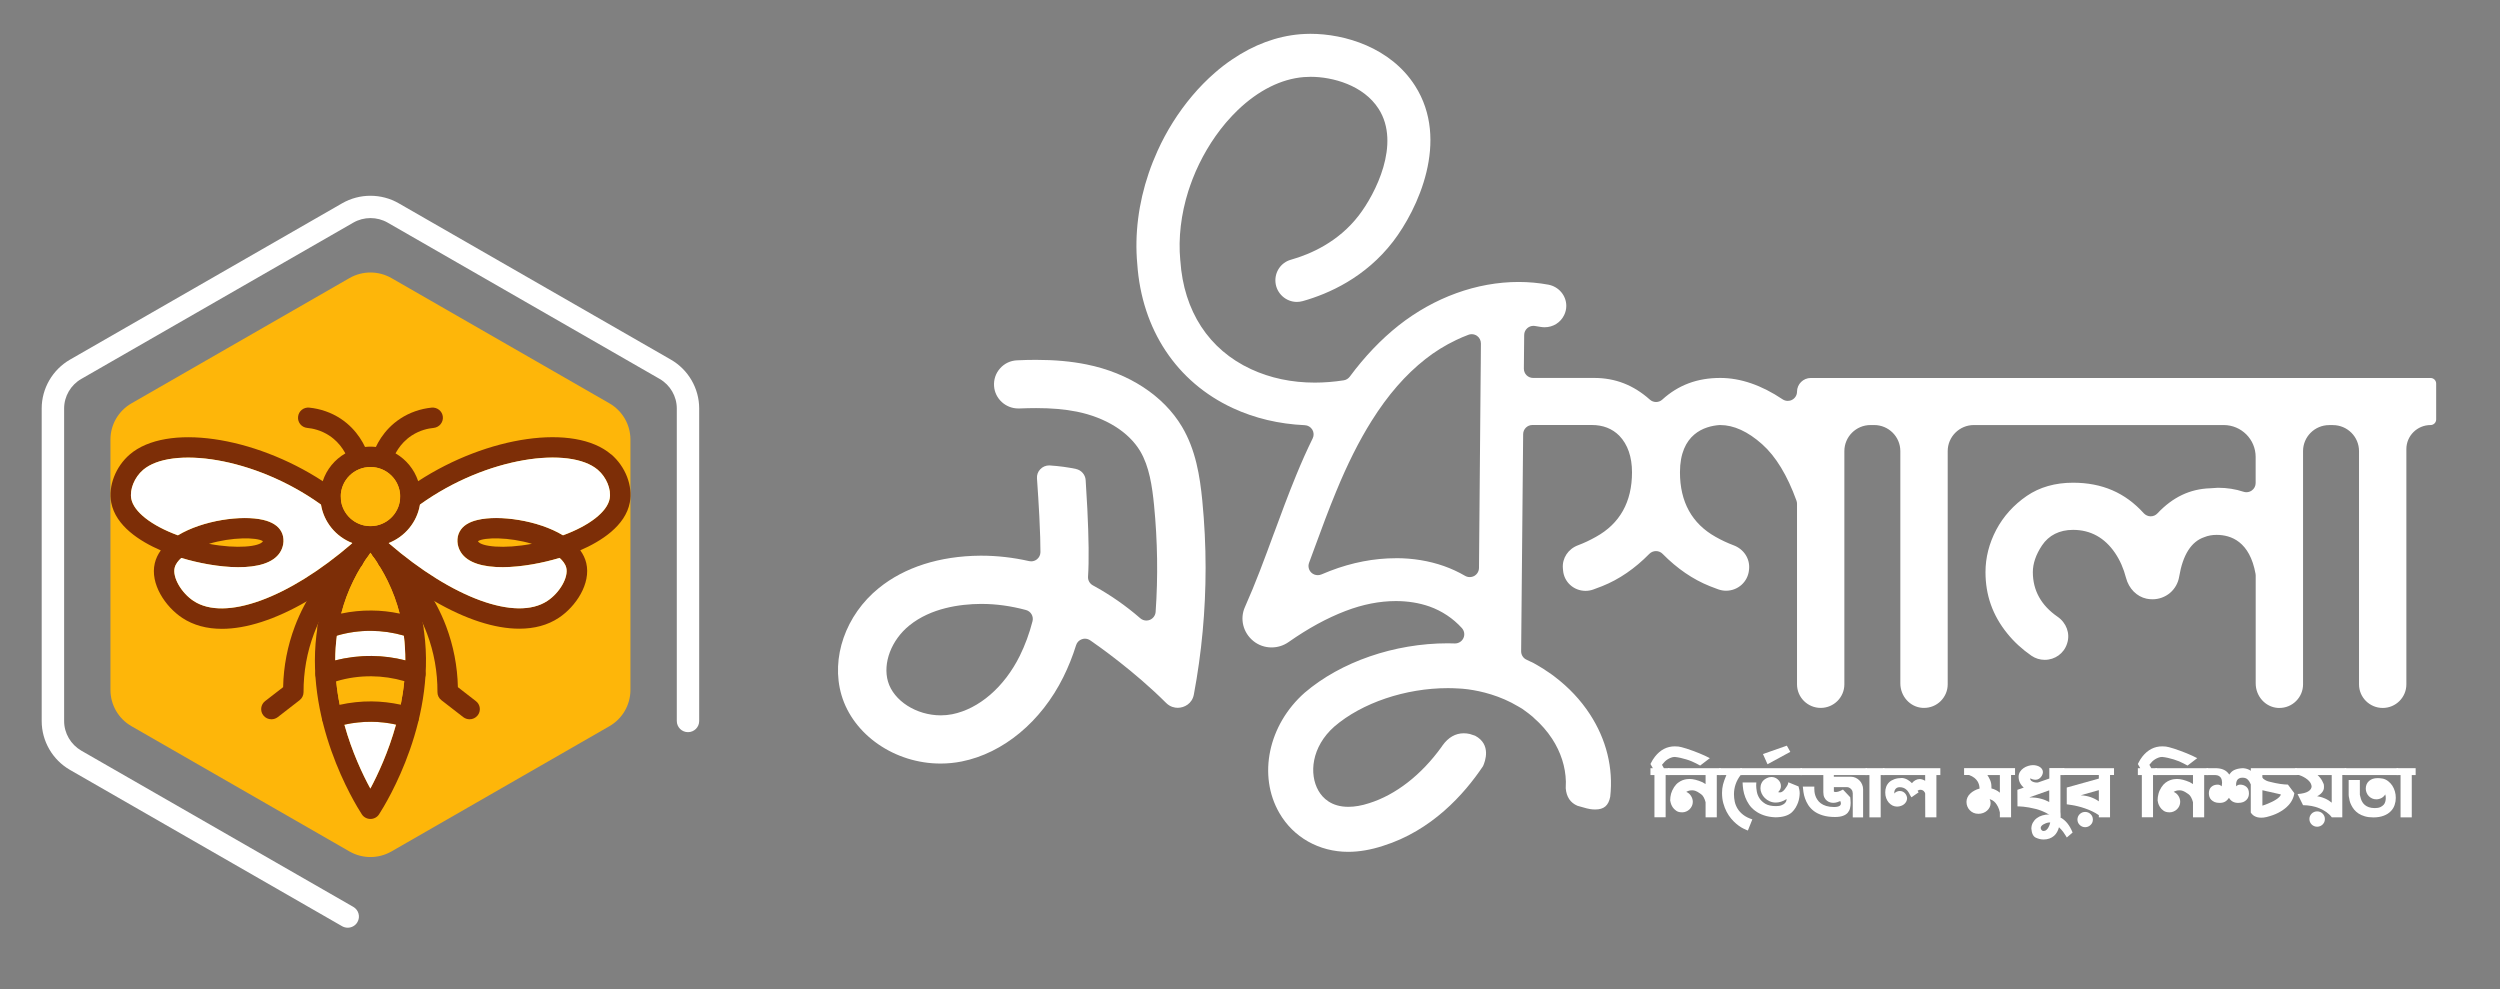 <svg xmlns="http://www.w3.org/2000/svg" xmlns:xlink="http://www.w3.org/1999/xlink" width="278" zoomAndPan="magnify" viewBox="0 0 208.5 82.5" height="110" preserveAspectRatio="xMidYMid meet" version="1.0"><rect x="0" y="0" width="208.5" height="82.5" fill="#808080" stroke="none"/><defs><clipPath id="6311e6485f"><path d="M 3.434 16 L 59 16 L 59 77.371 L 3.434 77.371 Z M 3.434 16 " clip-rule="nonzero"/></clipPath><clipPath id="0eec31232c"><path d="M 94 2.82 L 203.223 2.82 L 203.223 72 L 94 72 Z M 94 2.82 " clip-rule="nonzero"/></clipPath></defs><path fill="#feb609" d="M 52.578 57.539 L 52.578 36.66 C 52.578 35.414 51.91 34.262 50.824 33.637 L 32.652 23.195 C 31.562 22.57 30.227 22.57 29.141 23.195 L 10.969 33.637 C 9.879 34.262 9.211 35.414 9.211 36.66 L 9.211 57.539 C 9.211 58.789 9.879 59.941 10.969 60.566 L 29.141 71.008 C 30.227 71.633 31.562 71.633 32.652 71.008 L 50.824 60.566 C 51.91 59.941 52.578 58.789 52.578 57.539 Z M 52.578 57.539 " fill-opacity="1" fill-rule="nonzero"/><path fill="#7d2e07" d="M 30.75 45.574 C 30.719 45.496 30.672 45.426 30.617 45.363 C 30.309 45.012 29.77 44.973 29.414 45.281 C 29.406 45.285 29.398 45.293 29.395 45.297 L 29.352 45.332 C 29.352 45.332 29.352 45.336 29.348 45.336 C 24.043 49.91 18.746 51.836 16.148 50.121 C 15.117 49.445 14.379 48.152 14.566 47.359 C 14.645 47.039 14.875 46.754 15.125 46.535 C 17.887 47.375 22.219 47.918 23.375 46.043 C 23.699 45.512 23.738 44.848 23.469 44.344 C 23.211 43.867 22.699 43.535 21.949 43.359 C 20.172 42.941 16.934 43.379 14.84 44.648 C 12.633 43.836 11.156 42.688 10.949 41.602 C 10.801 40.82 11.219 39.805 11.938 39.188 C 14.25 37.207 21.164 38.066 26.773 42.086 C 26.871 42.156 26.969 42.227 27.066 42.301 C 27.441 42.582 27.977 42.504 28.262 42.129 C 28.375 41.98 28.43 41.805 28.434 41.629 L 28.434 41.625 C 28.434 41.586 28.43 41.547 28.426 41.512 C 28.395 41.293 28.277 41.082 28.09 40.945 C 27.707 40.66 27.32 40.387 26.922 40.133 C 21.145 36.367 13.883 35.289 10.828 37.898 C 9.641 38.918 9.016 40.531 9.277 41.914 C 9.645 43.867 11.676 45.152 13.41 45.902 C 13.168 46.234 13 46.594 12.91 46.969 C 12.5 48.684 13.789 50.605 15.211 51.539 C 16.137 52.148 17.25 52.445 18.508 52.445 C 20.551 52.445 22.977 51.66 25.57 50.156 L 25.574 50.156 C 26.16 49.816 26.758 49.438 27.359 49.023 C 28.336 48.355 29.328 47.594 30.324 46.742 L 30.539 46.562 C 30.828 46.309 30.906 45.906 30.754 45.574 Z M 21.926 45.133 C 21.926 45.133 21.922 45.148 21.918 45.156 C 21.656 45.578 19.809 45.805 17.426 45.355 C 19.328 44.781 21.418 44.801 21.926 45.133 Z M 21.926 45.133 " fill-opacity="1" fill-rule="nonzero"/><path fill="#7d2e07" d="M 35.262 51.992 C 35.086 51.004 34.816 50.004 34.43 49.008 C 34.262 48.566 34.07 48.129 33.855 47.691 C 33.594 47.156 33.301 46.633 32.977 46.121 C 32.977 46.121 32.977 46.121 32.977 46.117 C 32.82 45.875 32.66 45.637 32.492 45.398 C 32.473 45.371 32.453 45.344 32.43 45.316 C 32.43 45.312 32.43 45.312 32.43 45.312 C 32.43 45.309 32.422 45.301 32.414 45.293 C 32.148 44.926 31.867 44.559 31.57 44.207 C 31.484 44.098 31.371 44.008 31.234 43.949 C 31.133 43.91 31.031 43.887 30.926 43.883 L 30.852 43.883 C 30.691 43.887 30.523 43.945 30.391 44.043 C 30.332 44.086 30.277 44.137 30.234 44.191 C 29.934 44.551 29.645 44.922 29.379 45.293 C 29.367 45.309 29.359 45.32 29.348 45.336 C 29.348 45.336 29.348 45.34 29.344 45.34 C 29.16 45.598 28.984 45.859 28.816 46.125 C 28.816 46.129 28.812 46.129 28.812 46.133 C 28.492 46.645 28.199 47.156 27.938 47.691 C 27.719 48.133 27.527 48.578 27.355 49.027 C 26.973 50.027 26.699 51.031 26.527 52.023 C 26.512 52.094 26.504 52.164 26.492 52.234 C 25.227 59.945 29.582 67 30.176 67.914 C 30.332 68.156 30.605 68.301 30.895 68.301 C 31.184 68.301 31.457 68.156 31.613 67.914 C 32.211 66.988 36.656 59.801 35.258 52 Z M 30.891 65.766 C 30.25 64.594 29.355 62.715 28.723 60.438 C 28.574 59.91 28.441 59.355 28.332 58.785 C 28.203 58.148 28.105 57.492 28.039 56.82 C 27.984 56.25 27.957 55.668 27.961 55.082 C 27.961 54.402 28.004 53.711 28.098 53.012 C 28.176 52.402 28.293 51.793 28.457 51.176 C 28.691 50.262 29.023 49.348 29.473 48.438 C 29.863 47.633 30.344 46.852 30.898 46.102 C 30.961 46.191 31.031 46.285 31.094 46.375 C 31.098 46.379 31.102 46.387 31.105 46.391 C 31.57 47.047 31.98 47.738 32.324 48.438 C 32.77 49.344 33.098 50.262 33.332 51.172 C 33.488 51.785 33.605 52.402 33.68 53.012 C 33.766 53.707 33.805 54.398 33.805 55.074 C 33.801 55.66 33.773 56.242 33.715 56.809 C 33.652 57.484 33.547 58.141 33.422 58.777 C 33.309 59.348 33.176 59.898 33.031 60.43 C 32.395 62.719 31.508 64.609 30.891 65.766 Z M 30.891 65.766 " fill-opacity="1" fill-rule="nonzero"/><path fill="#feb609" d="M 33.332 51.168 C 32.559 51.008 31.777 50.922 30.992 50.914 C 30.141 50.91 29.289 50.996 28.457 51.172 C 28.691 50.258 29.023 49.344 29.469 48.434 C 29.863 47.629 30.34 46.844 30.895 46.098 C 30.961 46.188 31.031 46.277 31.094 46.371 C 31.098 46.375 31.098 46.383 31.102 46.383 C 31.57 47.043 31.977 47.734 32.32 48.434 C 32.766 49.34 33.098 50.254 33.332 51.168 Z M 33.332 51.168 " fill-opacity="1" fill-rule="nonzero"/><path fill="#ffffff" d="M 33.801 55.074 C 32.887 54.84 31.941 54.715 30.992 54.707 C 29.965 54.703 28.949 54.824 27.957 55.078 C 27.961 54.398 28 53.707 28.094 53.012 C 29.031 52.738 30 52.605 30.977 52.613 C 31.891 52.617 32.797 52.754 33.68 53.008 C 33.766 53.703 33.801 54.395 33.801 55.074 Z M 33.801 55.074 " fill-opacity="1" fill-rule="nonzero"/><path fill="#ffffff" d="M 33.027 60.426 C 32.395 62.715 31.504 64.605 30.887 65.766 C 30.25 64.594 29.355 62.715 28.723 60.438 C 29.461 60.273 30.219 60.195 30.973 60.199 C 31.664 60.203 32.352 60.281 33.027 60.43 Z M 33.027 60.426 " fill-opacity="1" fill-rule="nonzero"/><path fill="#feb609" d="M 33.715 56.809 C 33.652 57.48 33.547 58.141 33.422 58.773 C 32.621 58.602 31.809 58.508 30.992 58.5 C 30.098 58.496 29.207 58.59 28.336 58.785 C 28.207 58.148 28.105 57.492 28.043 56.82 C 28.996 56.535 29.98 56.398 30.98 56.406 C 31.91 56.41 32.828 56.547 33.715 56.809 Z M 33.715 56.809 " fill-opacity="1" fill-rule="nonzero"/><path fill="#7d2e07" d="M 50.969 37.898 C 47.914 35.285 40.652 36.363 34.875 40.129 C 34.477 40.387 34.086 40.656 33.707 40.941 C 33.516 41.09 33.398 41.301 33.371 41.52 C 33.371 41.555 33.371 41.586 33.367 41.621 C 33.367 41.797 33.426 41.973 33.539 42.129 C 33.816 42.5 34.355 42.578 34.734 42.297 C 34.832 42.227 34.93 42.156 35.027 42.086 C 40.629 38.062 47.547 37.207 49.859 39.184 C 50.578 39.801 50.996 40.816 50.848 41.598 C 50.641 42.684 49.164 43.832 46.957 44.645 C 44.863 43.375 41.625 42.938 39.848 43.355 C 39.094 43.531 38.586 43.863 38.332 44.34 C 38.062 44.84 38.098 45.508 38.426 46.039 C 39.578 47.91 43.91 47.367 46.676 46.527 C 46.922 46.75 47.156 47.031 47.23 47.355 C 47.422 48.148 46.684 49.438 45.648 50.117 C 43.055 51.828 37.75 49.891 32.434 45.309 C 32.434 45.305 32.434 45.305 32.434 45.305 C 32.426 45.301 32.418 45.293 32.414 45.289 C 32.395 45.27 32.375 45.258 32.355 45.238 C 32.004 44.93 31.465 44.969 31.156 45.32 C 31.09 45.395 31.039 45.477 31.004 45.566 C 30.898 45.832 30.934 46.133 31.098 46.367 C 31.102 46.371 31.105 46.379 31.109 46.379 C 31.148 46.434 31.188 46.477 31.238 46.52 C 31.32 46.59 31.402 46.66 31.488 46.73 C 32.48 47.582 33.469 48.34 34.438 49 C 35.043 49.418 35.645 49.801 36.234 50.141 L 36.238 50.141 C 38.836 51.648 41.262 52.434 43.309 52.434 C 44.562 52.434 45.672 52.141 46.594 51.531 C 48.016 50.598 49.301 48.676 48.895 46.961 C 48.805 46.586 48.637 46.23 48.395 45.895 C 50.129 45.145 52.16 43.859 52.527 41.906 C 52.789 40.523 52.164 38.914 50.977 37.895 Z M 39.875 45.156 C 39.875 45.156 39.863 45.141 39.863 45.133 C 40.367 44.801 42.461 44.781 44.363 45.355 C 41.98 45.805 40.133 45.582 39.871 45.156 Z M 39.875 45.156 " fill-opacity="1" fill-rule="nonzero"/><path fill="#7d2e07" d="M 28.426 41.629 C 28.426 41.801 28.371 41.977 28.258 42.129 C 27.973 42.5 27.441 42.578 27.062 42.297 C 26.965 42.227 26.867 42.152 26.766 42.082 C 27.004 43.551 28.02 44.766 29.379 45.289 C 29.645 44.914 29.934 44.547 30.234 44.188 C 30.277 44.133 30.332 44.086 30.391 44.039 C 30.523 43.941 30.688 43.883 30.852 43.879 C 29.578 43.855 28.535 42.875 28.426 41.629 Z M 34.875 40.129 C 34.551 39.145 33.871 38.32 32.988 37.812 C 32.496 37.523 31.941 37.34 31.348 37.277 C 31.199 37.258 31.051 37.25 30.898 37.25 C 30.742 37.25 30.594 37.258 30.445 37.277 C 29.852 37.34 29.297 37.523 28.805 37.812 C 27.918 38.32 27.238 39.145 26.918 40.129 C 26.785 40.531 26.715 40.965 26.715 41.414 C 26.715 41.641 26.734 41.863 26.77 42.082 C 27.008 43.551 28.023 44.766 29.379 45.289 C 29.383 45.293 29.391 45.293 29.395 45.293 C 29.82 45.461 30.273 45.555 30.754 45.57 C 30.801 45.574 30.852 45.574 30.898 45.574 C 30.934 45.574 30.969 45.574 31 45.57 C 31.496 45.559 31.973 45.461 32.41 45.293 C 32.414 45.293 32.414 45.293 32.418 45.289 C 33.773 44.762 34.785 43.551 35.027 42.086 C 35.062 41.867 35.082 41.641 35.082 41.414 C 35.082 40.965 35.012 40.531 34.875 40.129 Z M 30.926 43.879 L 30.852 43.879 C 29.578 43.855 28.535 42.875 28.426 41.629 L 28.426 41.621 C 28.426 41.582 28.426 41.543 28.422 41.508 C 28.418 41.477 28.418 41.445 28.418 41.414 C 28.418 40.055 29.531 38.949 30.898 38.949 C 32.266 38.949 33.375 40.055 33.375 41.414 C 33.375 41.449 33.375 41.488 33.371 41.52 C 33.371 41.555 33.371 41.586 33.367 41.621 C 33.258 42.871 32.211 43.863 30.93 43.879 Z M 30.926 43.879 " fill-opacity="1" fill-rule="nonzero"/><path fill="#ffffff" d="M 29.379 45.289 C 29.367 45.305 29.359 45.316 29.348 45.332 C 29.348 45.332 29.348 45.332 29.344 45.332 C 24.039 49.91 18.746 51.832 16.148 50.121 C 15.117 49.441 14.375 48.148 14.566 47.355 C 14.641 47.035 14.871 46.754 15.121 46.531 C 17.887 47.371 22.219 47.914 23.371 46.043 C 23.699 45.512 23.734 44.844 23.465 44.344 C 23.211 43.863 22.699 43.531 21.945 43.355 C 20.172 42.941 16.934 43.379 14.836 44.645 C 12.633 43.836 11.156 42.684 10.949 41.598 C 10.801 40.816 11.215 39.801 11.934 39.188 C 14.246 37.207 21.164 38.062 26.77 42.082 C 27.008 43.551 28.023 44.766 29.379 45.289 Z M 29.379 45.289 " fill-opacity="1" fill-rule="nonzero"/><path fill="#ffffff" d="M 50.844 41.598 C 50.637 42.684 49.16 43.836 46.953 44.645 C 44.859 43.379 41.621 42.938 39.844 43.359 C 39.09 43.531 38.582 43.863 38.328 44.344 C 38.055 44.844 38.094 45.512 38.422 46.043 C 39.574 47.914 43.906 47.371 46.668 46.531 C 46.918 46.75 47.152 47.035 47.227 47.355 C 47.418 48.148 46.68 49.441 45.645 50.121 C 43.051 51.832 37.746 49.895 32.43 45.309 C 32.43 45.301 32.422 45.293 32.414 45.289 C 33.77 44.762 34.785 43.551 35.023 42.082 C 40.625 38.059 47.547 37.203 49.859 39.184 C 50.578 39.797 50.996 40.816 50.844 41.594 Z M 50.844 41.598 " fill-opacity="1" fill-rule="nonzero"/><path fill="#feb609" d="M 33.371 41.414 C 33.371 41.449 33.371 41.488 33.371 41.52 C 33.367 41.555 33.367 41.586 33.367 41.621 C 33.258 42.871 32.207 43.863 30.926 43.879 L 30.852 43.879 C 29.578 43.855 28.535 42.875 28.426 41.629 L 28.426 41.621 C 28.426 41.582 28.426 41.543 28.422 41.508 C 28.418 41.477 28.418 41.445 28.418 41.414 C 28.418 40.055 29.531 38.949 30.898 38.949 C 32.266 38.949 33.375 40.055 33.375 41.414 Z M 33.371 41.414 " fill-opacity="1" fill-rule="nonzero"/><path fill="#7d2e07" d="M 29.895 39.039 C 29.535 39.039 29.203 38.816 29.082 38.461 C 28.914 37.949 28.473 36.996 27.461 36.328 C 26.777 35.879 26.082 35.73 25.621 35.688 C 25.152 35.641 24.809 35.227 24.859 34.758 C 24.902 34.289 25.32 33.949 25.789 33.996 C 26.727 34.09 27.633 34.406 28.406 34.914 C 29.844 35.863 30.465 37.203 30.703 37.922 C 30.855 38.367 30.613 38.848 30.164 38.996 C 30.078 39.027 29.984 39.039 29.895 39.039 Z M 29.895 39.039 " fill-opacity="1" fill-rule="nonzero"/><path fill="#7d2e07" d="M 31.895 39.039 C 31.809 39.039 31.715 39.023 31.625 38.996 C 31.18 38.848 30.938 38.367 31.086 37.922 C 31.328 37.203 31.945 35.859 33.387 34.914 C 34.156 34.406 35.062 34.09 36 33.996 C 36.469 33.949 36.887 34.293 36.934 34.758 C 36.977 35.227 36.637 35.637 36.168 35.688 C 35.707 35.73 35.012 35.879 34.328 36.328 C 33.316 36.996 32.879 37.949 32.707 38.461 C 32.59 38.816 32.254 39.039 31.898 39.039 Z M 31.895 39.039 " fill-opacity="1" fill-rule="nonzero"/><path fill="#7d2e07" d="M 35.262 52.633 C 35.141 52.984 34.809 53.207 34.453 53.207 C 34.359 53.207 34.27 53.191 34.176 53.16 C 34.016 53.105 33.848 53.051 33.68 53.008 C 32.801 52.754 31.895 52.621 30.977 52.613 C 30 52.605 29.035 52.734 28.094 53.012 C 27.934 53.055 27.773 53.105 27.613 53.16 C 27.168 53.312 26.68 53.078 26.527 52.637 C 26.48 52.5 26.473 52.363 26.488 52.23 C 26.539 51.926 26.746 51.664 27.059 51.555 C 27.516 51.398 27.984 51.27 28.453 51.172 C 29.285 50.996 30.137 50.91 30.988 50.918 C 31.777 50.922 32.559 51.008 33.328 51.172 C 33.801 51.27 34.27 51.398 34.73 51.555 C 35.176 51.711 35.41 52.191 35.258 52.637 Z M 35.262 52.633 " fill-opacity="1" fill-rule="nonzero"/><path fill="#7d2e07" d="M 35.438 56.504 C 35.309 56.848 34.984 57.062 34.637 57.062 C 34.539 57.062 34.441 57.047 34.344 57.012 C 34.137 56.934 33.926 56.867 33.715 56.805 C 32.828 56.547 31.91 56.41 30.98 56.402 C 29.98 56.395 28.996 56.531 28.043 56.82 C 27.844 56.875 27.645 56.938 27.449 57.012 C 27.004 57.168 26.516 56.941 26.355 56.504 C 26.195 56.062 26.422 55.574 26.867 55.418 C 27.227 55.285 27.594 55.172 27.961 55.078 C 28.949 54.824 29.969 54.699 30.992 54.707 C 31.945 54.715 32.887 54.84 33.805 55.074 C 34.184 55.168 34.559 55.281 34.93 55.418 C 35.371 55.574 35.598 56.066 35.438 56.504 Z M 35.438 56.504 " fill-opacity="1" fill-rule="nonzero"/><path fill="#7d2e07" d="M 34.902 60.07 C 34.766 60.516 34.289 60.77 33.836 60.633 C 33.57 60.555 33.301 60.484 33.027 60.426 C 32.352 60.277 31.668 60.199 30.977 60.195 C 30.219 60.191 29.465 60.27 28.723 60.434 C 28.465 60.488 28.207 60.555 27.953 60.633 C 27.871 60.656 27.785 60.672 27.703 60.672 C 27.34 60.672 27 60.434 26.887 60.07 C 26.754 59.621 27.004 59.148 27.457 59.008 C 27.746 58.922 28.035 58.844 28.332 58.781 C 29.203 58.586 30.094 58.492 30.988 58.496 C 31.805 58.504 32.617 58.598 33.418 58.77 C 33.727 58.84 34.031 58.918 34.332 59.008 C 34.781 59.145 35.035 59.617 34.898 60.066 Z M 34.902 60.07 " fill-opacity="1" fill-rule="nonzero"/><path fill="#7d2e07" d="M 22.637 59.988 C 22.379 59.988 22.129 59.879 21.961 59.66 C 21.672 59.293 21.742 58.758 22.109 58.473 L 23.613 57.309 C 23.648 55.566 23.98 53.863 24.59 52.242 C 25.48 49.879 26.973 47.734 28.91 46.043 C 29.262 45.73 29.801 45.766 30.113 46.121 C 30.422 46.473 30.391 47.008 30.035 47.316 C 28.832 48.367 27.188 50.18 26.188 52.84 C 25.602 54.395 25.309 56.039 25.316 57.723 C 25.316 57.984 25.195 58.234 24.988 58.395 L 23.16 59.812 C 23.004 59.93 22.82 59.988 22.637 59.988 Z M 22.637 59.988 " fill-opacity="1" fill-rule="nonzero"/><path fill="#7d2e07" d="M 39.164 59.988 C 38.984 59.988 38.797 59.93 38.641 59.812 L 36.812 58.395 C 36.602 58.234 36.48 57.984 36.484 57.723 C 36.492 56.039 36.199 54.395 35.613 52.84 C 34.613 50.184 32.969 48.371 31.766 47.316 C 31.414 47.008 31.379 46.473 31.688 46.121 C 32 45.77 32.539 45.734 32.891 46.043 C 34.828 47.734 36.32 49.879 37.211 52.242 C 37.82 53.863 38.148 55.566 38.188 57.309 L 39.688 58.473 C 40.062 58.758 40.129 59.293 39.84 59.66 C 39.668 59.879 39.418 59.988 39.164 59.988 Z M 39.164 59.988 " fill-opacity="1" fill-rule="nonzero"/><g clip-path="url(#6311e6485f)"><path fill="#ffffff" d="M 28.996 77.371 C 28.84 77.371 28.676 77.328 28.531 77.246 L 5.84 64.211 C 4.383 63.375 3.477 61.812 3.477 60.137 L 3.477 34.066 C 3.477 32.391 4.383 30.832 5.84 29.992 L 28.531 16.957 C 29.988 16.117 31.801 16.117 33.258 16.957 L 55.949 29.992 C 57.406 30.828 58.312 32.391 58.312 34.066 L 58.312 60.133 C 58.312 60.648 57.895 61.062 57.379 61.062 C 56.863 61.062 56.445 60.645 56.445 60.133 L 56.445 34.066 C 56.445 33.055 55.895 32.109 55.016 31.602 L 32.328 18.566 C 31.445 18.062 30.352 18.062 29.469 18.566 L 6.777 31.605 C 5.898 32.109 5.348 33.055 5.348 34.066 L 5.348 60.137 C 5.348 61.148 5.898 62.09 6.777 62.602 L 29.465 75.633 C 29.914 75.891 30.07 76.461 29.809 76.906 C 29.637 77.207 29.32 77.371 28.996 77.371 Z M 28.996 77.371 " fill-opacity="1" fill-rule="nonzero"/></g><path fill="#ffffff" d="M 138.914 68.16 L 137.98 68.16 L 137.98 64.641 L 137.648 64.641 L 137.648 64.066 L 137.848 64.066 L 137.648 63.719 L 137.703 63.613 C 137.785 63.445 137.891 63.277 138.023 63.105 C 138.473 62.535 139.023 62.246 139.68 62.246 C 139.777 62.246 139.879 62.25 139.984 62.262 C 140.113 62.277 140.34 62.336 140.668 62.438 C 141.438 62.691 142.082 62.957 142.602 63.23 L 141.793 63.848 C 141.684 63.785 141.57 63.73 141.465 63.672 C 141.355 63.613 141.23 63.555 141.09 63.496 C 140.949 63.438 140.801 63.383 140.641 63.336 C 140.484 63.289 140.324 63.246 140.156 63.207 C 139.988 63.168 139.832 63.145 139.684 63.129 C 139.566 63.129 139.461 63.148 139.359 63.191 C 139.16 63.266 138.988 63.375 138.848 63.512 C 138.773 63.586 138.699 63.676 138.609 63.785 L 138.77 64.07 L 139.238 64.07 L 139.238 64.641 L 138.914 64.641 L 138.914 68.164 Z M 138.914 68.16 " fill-opacity="1" fill-rule="nonzero"/><path fill="#ffffff" d="M 140.254 67.746 C 140.062 67.746 139.906 67.699 139.785 67.609 C 139.66 67.52 139.562 67.418 139.488 67.305 C 139.418 67.191 139.367 67.078 139.34 66.969 C 139.309 66.863 139.293 66.793 139.293 66.754 C 139.293 66.559 139.32 66.371 139.367 66.191 C 139.418 66.012 139.5 65.832 139.621 65.645 C 139.723 65.492 139.832 65.367 139.957 65.277 C 140.082 65.184 140.203 65.117 140.324 65.07 C 140.445 65.027 140.559 64.996 140.664 64.984 C 140.766 64.969 140.848 64.965 140.91 64.965 C 141.207 64.965 141.562 65.055 141.98 65.234 L 142.246 65.391 L 142.246 64.641 L 139.109 64.641 L 139.109 64.066 L 143.512 64.066 L 143.512 64.641 L 143.18 64.641 L 143.18 68.168 L 142.246 68.168 L 142.246 66.906 C 142.211 66.766 142.16 66.629 142.094 66.504 C 142.027 66.383 141.961 66.297 141.887 66.25 L 141.797 66.184 C 141.641 66.074 141.512 66 141.414 65.965 C 141.316 65.93 141.234 65.914 141.172 65.914 L 141.086 65.914 C 140.926 65.914 140.777 65.957 140.633 66.043 C 140.805 66.117 140.938 66.227 141.031 66.383 C 141.129 66.539 141.18 66.703 141.18 66.875 C 141.18 67 141.156 67.113 141.105 67.219 C 141.055 67.324 140.988 67.418 140.91 67.496 C 140.828 67.574 140.734 67.637 140.629 67.68 C 140.523 67.723 140.41 67.75 140.297 67.75 L 140.258 67.75 Z M 140.254 67.746 " fill-opacity="1" fill-rule="nonzero"/><path fill="#ffffff" d="M 145.273 64.066 L 145.273 64.641 L 145.168 64.641 C 144.797 65.125 144.613 65.66 144.613 66.25 C 144.613 66.457 144.637 66.664 144.68 66.871 C 144.727 67.078 144.809 67.273 144.922 67.457 C 145.039 67.645 145.195 67.812 145.391 67.961 C 145.586 68.113 145.84 68.238 146.145 68.336 L 145.773 69.266 L 145.605 69.199 C 145.605 69.199 145.598 69.191 145.594 69.191 L 145.555 69.172 C 145.461 69.137 145.352 69.082 145.219 69.004 C 145.09 68.926 144.953 68.828 144.809 68.707 C 144.664 68.586 144.523 68.441 144.379 68.273 C 144.238 68.105 144.113 67.918 144 67.703 C 143.887 67.488 143.797 67.25 143.723 66.988 C 143.652 66.727 143.617 66.438 143.617 66.125 C 143.617 65.887 143.645 65.656 143.699 65.434 C 143.758 65.215 143.836 64.984 143.938 64.746 L 143.98 64.641 L 143.371 64.641 L 143.371 64.066 Z M 145.273 64.066 " fill-opacity="1" fill-rule="nonzero"/><path fill="#ffffff" d="M 145.141 64.066 L 150.289 64.066 L 150.289 64.641 L 145.141 64.641 Z M 150 65.598 C 150.02 65.668 150.043 65.75 150.062 65.852 C 150.082 65.949 150.094 66.055 150.094 66.164 C 150.094 66.266 150.082 66.383 150.062 66.516 C 150.043 66.648 150.008 66.789 149.957 66.934 C 149.906 67.074 149.836 67.215 149.754 67.359 C 149.672 67.5 149.562 67.629 149.438 67.75 C 149.137 68.023 148.68 68.16 148.062 68.164 C 147.695 68.148 147.371 68.09 147.094 67.992 C 146.816 67.895 146.578 67.77 146.375 67.617 C 146.176 67.469 146.008 67.297 145.875 67.102 C 145.742 66.906 145.637 66.707 145.559 66.5 C 145.477 66.289 145.422 66.078 145.387 65.867 C 145.355 65.652 145.336 65.449 145.332 65.258 L 146.48 65.258 C 146.48 65.258 146.477 65.285 146.473 65.332 C 146.469 65.375 146.465 65.438 146.465 65.512 C 146.465 65.645 146.484 65.809 146.516 66.004 C 146.547 66.199 146.621 66.391 146.734 66.57 C 146.848 66.75 147.016 66.906 147.234 67.039 C 147.457 67.168 147.754 67.23 148.121 67.23 C 148.312 67.23 148.465 67.207 148.582 67.156 C 148.699 67.109 148.789 67.055 148.852 66.992 C 148.914 66.93 148.953 66.867 148.977 66.805 C 148.996 66.738 149.004 66.695 149.004 66.668 C 149.004 66.656 149.004 66.648 149 66.648 L 148.992 66.648 C 148.684 66.84 148.387 66.934 148.105 66.934 C 147.918 66.934 147.75 66.898 147.594 66.828 C 147.434 66.758 147.301 66.668 147.184 66.551 C 147.07 66.438 146.98 66.309 146.918 66.168 C 146.852 66.027 146.82 65.883 146.82 65.738 C 146.82 65.672 146.828 65.602 146.84 65.527 C 146.855 65.453 146.879 65.375 146.918 65.301 C 146.953 65.223 147.008 65.148 147.078 65.078 C 147.152 65.008 147.242 64.945 147.359 64.891 C 147.422 64.867 147.48 64.844 147.539 64.824 C 147.602 64.809 147.668 64.801 147.742 64.801 C 147.84 64.801 147.934 64.82 148.027 64.855 C 148.121 64.891 148.203 64.945 148.277 65.012 C 148.355 65.078 148.414 65.156 148.461 65.25 C 148.504 65.348 148.531 65.449 148.531 65.559 C 148.531 65.742 148.453 65.91 148.297 66.066 C 148.352 66.078 148.398 66.086 148.441 66.086 C 148.535 66.086 148.625 66.047 148.711 65.977 C 148.797 65.902 148.898 65.773 149.012 65.59 C 149.008 65.59 149.023 65.559 149.066 65.5 C 149.105 65.441 149.133 65.355 149.148 65.242 L 150 65.59 Z M 150 65.598 " fill-opacity="1" fill-rule="nonzero"/><path fill="#ffffff" d="M 147.41 63.738 L 147.031 62.887 L 149.023 62.188 L 149.312 62.703 Z M 147.41 63.738 " fill-opacity="1" fill-rule="nonzero"/><path fill="#ffffff" d="M 152.059 64.641 L 150.156 64.641 L 150.156 64.066 L 155.711 64.066 L 155.711 64.641 L 152.941 64.641 L 152.941 64.777 L 154.352 64.777 C 154.492 64.777 154.629 64.805 154.754 64.863 C 154.879 64.922 154.988 64.996 155.082 65.094 C 155.176 65.188 155.25 65.297 155.301 65.426 C 155.355 65.555 155.383 65.684 155.383 65.824 L 155.383 68.172 L 154.52 68.172 L 154.52 66.16 C 154.52 66.121 154.508 66.055 154.488 65.969 L 154.473 65.941 C 154.434 65.855 154.375 65.789 154.297 65.734 C 154.219 65.68 154.137 65.648 154.051 65.645 L 152.945 65.645 L 152.945 66.016 L 152.969 66.027 C 152.988 66.043 153.031 66.055 153.102 66.055 C 153.164 66.055 153.242 66.039 153.34 66.012 C 153.438 65.98 153.559 65.93 153.703 65.848 L 154.309 66.492 C 154.316 66.578 154.324 66.656 154.332 66.734 C 154.336 66.816 154.344 66.891 154.344 66.965 C 154.344 67.125 154.324 67.273 154.289 67.418 C 154.254 67.559 154.188 67.684 154.094 67.793 C 153.996 67.898 153.867 67.984 153.695 68.043 C 153.523 68.105 153.309 68.137 153.039 68.137 C 152.637 68.137 152.293 68.09 152.008 68 C 151.719 67.91 151.477 67.793 151.281 67.645 C 151.09 67.5 150.934 67.332 150.812 67.148 C 150.695 66.961 150.602 66.777 150.539 66.59 C 150.473 66.402 150.43 66.223 150.406 66.047 C 150.383 65.875 150.363 65.727 150.355 65.602 L 151.316 65.602 L 151.312 65.762 C 151.312 65.836 151.316 65.922 151.328 66.031 C 151.34 66.137 151.363 66.246 151.402 66.359 C 151.438 66.473 151.496 66.586 151.57 66.695 C 151.641 66.809 151.738 66.91 151.859 67 C 151.98 67.09 152.133 67.164 152.312 67.219 C 152.492 67.273 152.703 67.305 152.953 67.305 C 153.07 67.305 153.168 67.297 153.246 67.277 C 153.32 67.262 153.379 67.238 153.418 67.211 C 153.461 67.184 153.492 67.148 153.508 67.113 C 153.52 67.082 153.531 67.047 153.531 67.012 C 153.531 66.977 153.527 66.945 153.516 66.914 C 153.508 66.883 153.5 66.855 153.492 66.836 L 153.473 66.809 C 153.414 66.836 153.332 66.867 153.23 66.902 C 153.125 66.938 153.012 66.957 152.887 66.957 C 152.812 66.957 152.727 66.941 152.633 66.918 C 152.535 66.891 152.449 66.844 152.363 66.777 C 152.277 66.711 152.211 66.625 152.152 66.508 C 152.094 66.395 152.066 66.246 152.066 66.066 L 152.066 64.641 Z M 152.059 64.641 " fill-opacity="1" fill-rule="nonzero"/><path fill="#ffffff" d="M 156.848 64.641 L 156.848 68.168 L 155.91 68.168 L 155.91 64.641 L 155.582 64.641 L 155.582 64.066 L 157.172 64.066 L 157.172 64.641 Z M 156.848 64.641 " fill-opacity="1" fill-rule="nonzero"/><path fill="#ffffff" d="M 160.566 64.641 L 157.039 64.641 L 157.039 64.066 L 161.824 64.066 L 161.824 64.641 L 161.496 64.641 L 161.496 68.168 L 160.566 68.168 L 160.559 66.168 C 160.555 66.152 160.543 66.125 160.527 66.09 C 160.508 66.055 160.484 66.02 160.453 65.988 C 160.422 65.957 160.383 65.926 160.332 65.902 C 160.285 65.879 160.227 65.867 160.16 65.867 C 160.094 65.867 160.039 65.879 159.992 65.91 L 159.926 65.949 L 160.012 66.082 L 159.41 66.496 L 159.289 66.293 C 159.258 66.215 159.211 66.141 159.164 66.062 C 159.117 65.984 159.059 65.918 158.988 65.855 C 158.922 65.793 158.844 65.746 158.75 65.707 C 158.66 65.672 158.555 65.652 158.43 65.652 C 158.328 65.652 158.246 65.672 158.188 65.711 C 158.125 65.75 158.082 65.801 158.051 65.852 C 158.02 65.906 158 65.957 157.992 66.012 C 157.988 66.066 157.984 66.109 157.984 66.141 L 157.984 66.18 C 158.043 66.109 158.109 66.059 158.191 66.023 C 158.273 65.988 158.359 65.969 158.445 65.969 C 158.547 65.969 158.637 65.992 158.711 66.031 C 158.789 66.074 158.852 66.125 158.902 66.188 C 158.949 66.25 158.988 66.312 159.012 66.383 C 159.039 66.457 159.051 66.52 159.051 66.578 C 159.051 66.668 159.027 66.758 158.988 66.84 C 158.945 66.922 158.887 66.996 158.812 67.062 C 158.742 67.125 158.652 67.176 158.547 67.211 C 158.445 67.25 158.332 67.27 158.211 67.27 C 158.082 67.27 157.953 67.238 157.84 67.184 C 157.723 67.125 157.617 67.043 157.527 66.941 C 157.434 66.836 157.363 66.711 157.309 66.566 C 157.254 66.422 157.23 66.262 157.23 66.086 C 157.23 65.91 157.254 65.762 157.309 65.617 C 157.363 65.473 157.445 65.348 157.559 65.238 C 157.672 65.133 157.816 65.047 157.992 64.984 C 158.172 64.918 158.383 64.887 158.629 64.883 C 158.801 64.898 158.949 64.949 159.086 65.027 C 159.223 65.105 159.348 65.203 159.457 65.316 C 159.531 65.215 159.629 65.133 159.742 65.07 C 159.859 65.004 159.977 64.973 160.102 64.973 C 160.242 64.973 160.395 65.023 160.559 65.117 L 160.559 64.637 Z M 160.566 64.641 " fill-opacity="1" fill-rule="nonzero"/><path fill="#ffffff" d="M 167.723 64.641 L 167.723 68.168 L 166.789 68.168 L 166.789 67.758 C 166.75 67.578 166.699 67.422 166.633 67.293 C 166.566 67.164 166.5 67.055 166.426 66.965 C 166.352 66.879 166.273 66.809 166.188 66.758 C 166.102 66.711 166.02 66.672 165.938 66.645 C 165.992 66.758 166.016 66.871 166.016 66.98 C 166.016 67.102 165.992 67.219 165.938 67.324 C 165.883 67.434 165.812 67.527 165.719 67.609 C 165.629 67.691 165.523 67.754 165.398 67.801 C 165.273 67.848 165.141 67.871 165 67.871 C 164.848 67.871 164.715 67.844 164.594 67.793 C 164.473 67.738 164.367 67.668 164.281 67.574 C 164.195 67.484 164.125 67.383 164.078 67.262 C 164.031 67.145 164.004 67.02 164.004 66.879 C 164.004 66.742 164.035 66.625 164.086 66.504 C 164.141 66.383 164.219 66.277 164.32 66.184 C 164.418 66.086 164.535 66.004 164.668 65.934 C 164.801 65.859 164.945 65.805 165.098 65.766 C 165.094 65.668 165.078 65.566 165.055 65.461 C 165.027 65.355 164.98 65.254 164.922 65.156 C 164.859 65.055 164.773 64.961 164.66 64.871 C 164.547 64.781 164.402 64.703 164.223 64.637 L 163.805 64.637 L 163.805 64.062 L 168.055 64.062 L 168.055 64.637 L 167.723 64.637 Z M 166.789 66.109 L 166.789 64.641 L 165.746 64.641 C 165.824 64.75 165.898 64.887 165.973 65.051 C 166.047 65.219 166.086 65.406 166.086 65.621 L 166.086 65.754 C 166.211 65.785 166.332 65.828 166.457 65.891 C 166.578 65.949 166.691 66.023 166.785 66.109 Z M 166.789 66.109 " fill-opacity="1" fill-rule="nonzero"/><path fill="#ffffff" d="M 172.168 64.066 L 172.168 64.641 L 171.84 64.641 L 171.84 68.168 L 170.906 68.168 L 170.906 67.949 C 170.734 67.836 170.551 67.738 170.355 67.66 C 170.16 67.582 169.969 67.516 169.777 67.465 C 169.582 67.418 169.398 67.375 169.219 67.344 C 169.039 67.312 168.883 67.289 168.742 67.277 C 168.605 67.262 168.492 67.254 168.406 67.254 C 168.32 67.25 168.27 67.25 168.258 67.25 L 168.25 65.871 L 168.781 65.684 C 168.492 65.434 168.352 65.133 168.352 64.781 C 168.352 64.629 168.391 64.488 168.469 64.367 C 168.543 64.246 168.641 64.148 168.758 64.066 C 168.875 63.984 169.004 63.922 169.145 63.879 C 169.285 63.836 169.418 63.812 169.543 63.812 C 169.66 63.812 169.77 63.824 169.871 63.855 C 169.973 63.883 170.059 63.922 170.133 63.973 C 170.211 64.023 170.27 64.086 170.312 64.156 C 170.355 64.23 170.379 64.309 170.379 64.391 C 170.379 64.449 170.367 64.516 170.34 64.586 C 170.316 64.66 170.277 64.727 170.223 64.793 C 170.176 64.859 170.109 64.914 170.031 64.961 C 169.953 65.008 169.867 65.031 169.762 65.031 C 169.672 65.031 169.582 65.016 169.508 64.992 C 169.426 64.965 169.367 64.941 169.328 64.918 C 169.316 64.926 169.312 64.938 169.312 64.949 C 169.312 64.973 169.324 65 169.344 65.039 C 169.363 65.074 169.398 65.113 169.441 65.145 C 169.488 65.176 169.551 65.207 169.625 65.23 C 169.699 65.254 169.793 65.266 169.898 65.266 C 169.906 65.266 169.918 65.266 169.934 65.262 C 169.949 65.262 169.969 65.258 169.992 65.25 L 170.914 64.93 L 170.914 64.059 L 172.172 64.059 Z M 170.309 66.641 C 170.418 66.672 170.527 66.711 170.621 66.754 C 170.723 66.797 170.816 66.84 170.906 66.891 L 170.906 65.914 L 169.238 66.504 C 169.453 66.504 169.645 66.516 169.816 66.535 C 169.988 66.559 170.152 66.594 170.309 66.641 Z M 170.309 66.641 " fill-opacity="1" fill-rule="nonzero"/><path fill="#ffffff" d="M 170.402 70.012 C 170.211 70.012 170.012 69.961 169.797 69.867 C 169.574 69.77 169.445 69.516 169.414 69.102 C 169.418 68.914 169.461 68.754 169.543 68.605 C 169.625 68.461 169.73 68.336 169.863 68.238 C 169.996 68.137 170.148 68.059 170.324 68.008 C 170.5 67.953 170.684 67.926 170.879 67.926 L 171.047 67.934 L 171.027 67.695 L 171.801 67.695 L 171.82 67.82 C 171.828 67.871 171.832 67.926 171.832 67.988 L 171.832 68.172 C 172.27 68.402 172.609 68.82 172.855 69.434 L 172.371 69.848 L 172.289 69.711 C 172.234 69.617 172.16 69.508 172.066 69.375 C 171.969 69.246 171.852 69.117 171.719 68.992 C 171.68 69.133 171.629 69.266 171.562 69.387 C 171.496 69.512 171.41 69.617 171.305 69.711 C 171.199 69.805 171.07 69.875 170.922 69.934 C 170.777 69.988 170.602 70.016 170.402 70.016 Z M 170.422 69.305 C 170.449 69.305 170.484 69.301 170.531 69.289 C 170.578 69.281 170.629 69.254 170.68 69.207 C 170.734 69.164 170.789 69.094 170.844 68.996 C 170.898 68.902 170.949 68.77 170.992 68.598 L 170.875 68.594 C 170.789 68.605 170.707 68.629 170.629 68.656 C 170.551 68.684 170.477 68.719 170.414 68.758 C 170.348 68.797 170.297 68.84 170.258 68.887 C 170.219 68.934 170.195 68.988 170.195 69.039 C 170.195 69.102 170.219 69.16 170.258 69.219 C 170.301 69.273 170.355 69.305 170.422 69.305 Z M 170.422 69.305 " fill-opacity="1" fill-rule="nonzero"/><path fill="#ffffff" d="M 175.977 68.168 L 175.043 68.168 L 175.043 67.984 C 174.863 67.859 174.672 67.75 174.469 67.656 C 174.27 67.562 174.07 67.48 173.871 67.414 C 173.672 67.344 173.48 67.289 173.301 67.246 C 173.117 67.199 172.957 67.168 172.809 67.145 L 172.367 67.078 L 172.367 65.68 L 175.043 64.934 L 175.043 64.637 L 172.035 64.637 L 172.035 64.066 L 176.309 64.066 L 176.309 64.637 L 175.977 64.637 Z M 173.902 68.988 C 173.812 68.988 173.73 68.969 173.652 68.938 C 173.574 68.906 173.508 68.859 173.449 68.801 C 173.387 68.742 173.344 68.676 173.309 68.602 C 173.277 68.523 173.258 68.441 173.258 68.352 C 173.258 68.262 173.277 68.176 173.309 68.098 C 173.344 68.023 173.391 67.953 173.449 67.898 C 173.508 67.84 173.574 67.797 173.652 67.762 C 173.73 67.73 173.812 67.715 173.902 67.715 C 173.992 67.715 174.074 67.73 174.152 67.762 C 174.23 67.797 174.297 67.84 174.355 67.898 C 174.418 67.957 174.465 68.023 174.496 68.098 C 174.527 68.176 174.547 68.262 174.547 68.352 C 174.547 68.445 174.527 68.523 174.496 68.602 C 174.465 68.68 174.414 68.746 174.355 68.801 C 174.297 68.859 174.23 68.902 174.152 68.938 C 174.074 68.969 173.992 68.988 173.902 68.988 Z M 175.043 66.832 L 175.043 65.898 L 173.531 66.324 C 174.117 66.359 174.625 66.531 175.043 66.832 Z M 175.043 66.832 " fill-opacity="1" fill-rule="nonzero"/><path fill="#ffffff" d="M 179.562 68.16 L 178.629 68.16 L 178.629 64.641 L 178.297 64.641 L 178.297 64.066 L 178.496 64.066 L 178.297 63.719 L 178.352 63.613 C 178.43 63.445 178.539 63.277 178.668 63.105 C 179.121 62.535 179.672 62.246 180.328 62.246 C 180.426 62.246 180.527 62.25 180.633 62.262 C 180.762 62.277 180.988 62.336 181.316 62.438 C 182.082 62.691 182.727 62.957 183.25 63.23 L 182.441 63.848 C 182.328 63.785 182.219 63.73 182.109 63.672 C 182.004 63.613 181.879 63.555 181.738 63.496 C 181.598 63.438 181.445 63.383 181.289 63.336 C 181.133 63.289 180.969 63.246 180.805 63.207 C 180.637 63.168 180.48 63.145 180.328 63.129 C 180.215 63.129 180.105 63.148 180.004 63.191 C 179.805 63.266 179.637 63.375 179.492 63.512 C 179.422 63.586 179.344 63.676 179.258 63.785 L 179.418 64.07 L 179.887 64.07 L 179.887 64.641 L 179.562 64.641 L 179.562 68.164 Z M 179.562 68.16 " fill-opacity="1" fill-rule="nonzero"/><path fill="#ffffff" d="M 180.902 67.746 C 180.711 67.746 180.559 67.699 180.434 67.609 C 180.309 67.52 180.211 67.418 180.141 67.305 C 180.066 67.191 180.016 67.078 179.988 66.969 C 179.961 66.863 179.945 66.793 179.945 66.754 C 179.945 66.559 179.969 66.371 180.02 66.191 C 180.066 66.012 180.148 65.832 180.27 65.645 C 180.371 65.492 180.484 65.367 180.605 65.277 C 180.73 65.184 180.852 65.117 180.977 65.07 C 181.098 65.027 181.207 64.996 181.312 64.984 C 181.418 64.969 181.5 64.965 181.562 64.965 C 181.859 64.965 182.215 65.055 182.629 65.234 L 182.895 65.391 L 182.895 64.641 L 179.762 64.641 L 179.762 64.066 L 184.16 64.066 L 184.16 64.641 L 183.828 64.641 L 183.828 68.168 L 182.895 68.168 L 182.895 66.906 C 182.859 66.766 182.809 66.629 182.742 66.504 C 182.676 66.383 182.609 66.297 182.539 66.25 L 182.445 66.184 C 182.289 66.074 182.164 66 182.062 65.965 C 181.965 65.93 181.883 65.914 181.82 65.914 L 181.734 65.914 C 181.578 65.914 181.426 65.957 181.285 66.043 C 181.453 66.117 181.586 66.227 181.684 66.383 C 181.781 66.539 181.828 66.703 181.828 66.875 C 181.828 67 181.805 67.113 181.754 67.219 C 181.703 67.324 181.641 67.418 181.559 67.496 C 181.477 67.574 181.383 67.637 181.277 67.68 C 181.172 67.723 181.062 67.75 180.945 67.75 L 180.906 67.75 Z M 180.902 67.746 " fill-opacity="1" fill-rule="nonzero"/><path fill="#ffffff" d="M 184.02 64.066 L 184.754 64.066 C 185.246 64.066 185.602 64.203 185.828 64.477 L 185.922 64.602 L 186.008 64.488 C 186.113 64.348 186.254 64.246 186.434 64.18 C 186.609 64.113 186.824 64.074 187.074 64.066 C 187.332 64.086 187.543 64.156 187.719 64.285 L 187.719 64.066 L 191.551 64.066 L 191.551 64.641 L 188.68 64.641 L 188.68 64.824 C 188.68 64.824 188.68 64.84 188.684 64.844 L 188.711 64.883 C 188.715 64.895 188.727 64.91 188.742 64.93 L 188.789 64.969 C 188.938 65.086 189.109 65.164 189.301 65.199 L 189.309 65.203 C 189.637 65.285 189.926 65.344 190.168 65.379 C 190.41 65.414 190.625 65.434 190.812 65.434 L 191.348 66.152 C 191.32 66.348 191.258 66.543 191.156 66.738 C 191.055 66.934 190.91 67.121 190.719 67.297 C 190.531 67.473 190.301 67.633 190.02 67.781 C 189.742 67.926 189.41 68.047 189.027 68.141 C 188.938 68.16 188.859 68.176 188.789 68.184 C 188.719 68.191 188.652 68.195 188.59 68.195 C 188.461 68.195 188.352 68.18 188.254 68.156 C 188.16 68.129 188.078 68.094 188.012 68.055 C 187.945 68.016 187.891 67.977 187.852 67.934 C 187.809 67.891 187.777 67.855 187.754 67.824 L 187.73 67.785 C 187.73 67.785 187.715 67.77 187.715 67.766 L 187.715 65.418 C 187.652 65.262 187.57 65.125 187.465 65.02 C 187.359 64.91 187.215 64.859 187.027 64.859 C 186.914 64.859 186.82 64.875 186.75 64.914 C 186.676 64.949 186.621 64.996 186.586 65.055 C 186.551 65.113 186.523 65.176 186.512 65.238 C 186.496 65.301 186.492 65.359 186.492 65.41 C 186.492 65.461 186.492 65.5 186.496 65.531 C 186.5 65.559 186.504 65.578 186.504 65.582 C 186.582 65.488 186.691 65.438 186.828 65.438 C 187.031 65.438 187.203 65.5 187.348 65.621 C 187.492 65.742 187.562 65.926 187.562 66.18 C 187.562 66.27 187.547 66.363 187.516 66.457 C 187.48 66.555 187.43 66.637 187.355 66.711 C 187.281 66.789 187.191 66.848 187.078 66.895 C 186.965 66.938 186.824 66.961 186.664 66.961 C 186.5 66.961 186.352 66.93 186.223 66.863 C 186.098 66.797 185.984 66.688 185.895 66.535 C 185.797 66.688 185.684 66.797 185.562 66.863 C 185.438 66.93 185.289 66.961 185.117 66.961 C 184.945 66.961 184.812 66.938 184.699 66.891 C 184.586 66.84 184.492 66.777 184.418 66.703 C 184.344 66.629 184.293 66.543 184.262 66.445 C 184.234 66.352 184.219 66.254 184.219 66.156 C 184.219 66.035 184.238 65.926 184.277 65.836 C 184.316 65.746 184.371 65.668 184.441 65.613 C 184.512 65.551 184.586 65.508 184.676 65.48 C 184.766 65.453 184.859 65.438 184.957 65.438 C 185.086 65.438 185.195 65.488 185.281 65.582 L 185.301 65.488 C 185.305 65.457 185.309 65.426 185.312 65.387 C 185.316 65.352 185.32 65.309 185.32 65.266 C 185.32 65.199 185.312 65.129 185.297 65.059 C 185.281 64.984 185.254 64.922 185.215 64.859 C 185.176 64.801 185.117 64.75 185.043 64.707 C 184.973 64.668 184.875 64.645 184.758 64.641 L 184.02 64.641 Z M 188.684 65.906 L 188.684 67.191 L 188.691 67.188 C 188.715 67.184 188.766 67.164 188.848 67.137 C 188.93 67.109 189.023 67.07 189.137 67.027 C 189.246 66.984 189.363 66.934 189.484 66.871 C 189.605 66.812 189.719 66.75 189.82 66.684 C 189.926 66.621 190.016 66.547 190.09 66.473 C 190.168 66.398 190.211 66.328 190.223 66.254 L 189.117 66.004 C 189.117 66.004 189.102 66.004 189.098 66 L 189.078 66 C 189.078 66 189.07 65.992 189.062 65.992 L 189.043 65.992 C 189.043 65.992 189.035 65.984 189.023 65.984 L 188.973 65.973 C 188.973 65.973 188.965 65.973 188.961 65.969 L 188.695 65.906 Z M 188.684 65.906 " fill-opacity="1" fill-rule="nonzero"/><path fill="#ffffff" d="M 195.348 68.168 L 194.465 68.168 L 194.465 68.156 C 194.348 67.996 194.195 67.855 194.023 67.73 C 193.844 67.605 193.652 67.5 193.445 67.414 C 193.238 67.324 193.016 67.262 192.785 67.219 C 192.551 67.176 192.312 67.152 192.074 67.152 L 191.617 66.223 C 192.02 66.195 192.316 66.121 192.504 66.004 C 192.695 65.887 192.789 65.742 192.789 65.574 L 192.785 65.555 C 192.762 65.41 192.699 65.281 192.605 65.172 C 192.508 65.062 192.398 64.969 192.281 64.895 C 192.164 64.82 192.051 64.762 191.945 64.715 C 191.84 64.672 191.77 64.645 191.734 64.637 L 191.414 64.637 L 191.414 64.062 L 195.676 64.062 L 195.676 64.637 L 195.348 64.637 Z M 193.246 68.949 C 193.156 68.949 193.074 68.93 192.996 68.898 C 192.918 68.867 192.852 68.82 192.793 68.762 C 192.73 68.699 192.688 68.633 192.652 68.555 C 192.621 68.477 192.605 68.398 192.605 68.309 C 192.605 68.219 192.621 68.137 192.652 68.062 C 192.688 67.984 192.734 67.918 192.793 67.855 C 192.852 67.797 192.918 67.75 192.996 67.719 C 193.074 67.688 193.156 67.668 193.246 67.668 C 193.34 67.668 193.426 67.688 193.504 67.719 C 193.578 67.75 193.648 67.797 193.707 67.855 C 193.77 67.918 193.812 67.984 193.848 68.062 C 193.879 68.137 193.895 68.219 193.895 68.309 C 193.895 68.398 193.879 68.477 193.848 68.555 C 193.812 68.633 193.766 68.699 193.707 68.762 C 193.648 68.82 193.578 68.867 193.504 68.898 C 193.426 68.93 193.34 68.949 193.246 68.949 Z M 194.465 66.941 L 194.465 64.641 L 193.285 64.641 C 193.355 64.707 193.426 64.777 193.492 64.859 C 193.562 64.938 193.625 65.031 193.676 65.137 L 193.773 65.34 C 193.797 65.383 193.809 65.43 193.812 65.477 C 193.816 65.523 193.82 65.578 193.82 65.629 C 193.82 65.668 193.816 65.719 193.809 65.781 C 193.797 65.844 193.773 65.906 193.734 65.977 C 193.695 66.047 193.637 66.121 193.559 66.195 C 193.484 66.27 193.379 66.34 193.25 66.406 L 193.453 66.445 C 193.586 66.473 193.746 66.523 193.93 66.605 C 194.117 66.688 194.293 66.797 194.461 66.941 Z M 194.465 66.941 " fill-opacity="1" fill-rule="nonzero"/><path fill="#ffffff" d="M 195.547 64.066 L 200.008 64.066 L 200.008 64.641 L 195.547 64.641 Z M 198.926 66.262 C 198.844 66.395 198.734 66.496 198.602 66.562 C 198.469 66.629 198.328 66.664 198.184 66.664 C 198.062 66.664 197.945 66.641 197.84 66.594 C 197.734 66.547 197.645 66.484 197.566 66.406 C 197.488 66.328 197.426 66.234 197.379 66.125 C 197.332 66.02 197.309 65.902 197.305 65.781 C 197.305 65.512 197.395 65.297 197.574 65.137 C 197.758 64.973 197.992 64.895 198.285 64.895 C 198.352 64.895 198.414 64.895 198.473 64.902 C 198.535 64.906 198.586 64.91 198.625 64.922 L 198.738 64.938 C 198.898 64.977 199.047 65.051 199.18 65.156 C 199.312 65.258 199.426 65.383 199.52 65.523 C 199.609 65.664 199.684 65.824 199.734 66 C 199.785 66.18 199.809 66.355 199.809 66.543 C 199.809 66.746 199.777 66.941 199.711 67.137 C 199.645 67.336 199.539 67.508 199.387 67.66 C 199.242 67.812 199.047 67.938 198.809 68.027 C 198.57 68.121 198.281 68.172 197.941 68.172 C 197.668 68.172 197.434 68.141 197.23 68.082 C 197.027 68.023 196.852 67.945 196.703 67.848 C 196.555 67.75 196.434 67.641 196.336 67.52 C 196.238 67.395 196.156 67.273 196.098 67.148 C 196.035 67.027 195.988 66.906 195.961 66.789 C 195.934 66.672 195.914 66.57 195.906 66.492 L 195.898 66.492 C 195.895 66.395 195.887 66.332 195.879 66.305 L 195.879 65.051 L 196.812 65.051 L 196.812 66.277 C 196.824 66.305 196.832 66.352 196.844 66.414 C 196.855 66.48 196.875 66.551 196.902 66.633 C 196.926 66.715 196.969 66.801 197.02 66.891 C 197.07 66.98 197.145 67.062 197.23 67.137 C 197.32 67.211 197.43 67.273 197.562 67.32 C 197.695 67.367 197.859 67.395 198.051 67.395 C 198.246 67.395 198.398 67.367 198.516 67.316 C 198.633 67.262 198.727 67.195 198.797 67.117 C 198.867 67.039 198.91 66.949 198.934 66.855 C 198.961 66.758 198.973 66.664 198.973 66.57 C 198.973 66.457 198.965 66.371 198.945 66.32 L 198.934 66.262 Z M 198.926 66.262 " fill-opacity="1" fill-rule="nonzero"/><path fill="#ffffff" d="M 201.141 64.641 L 201.141 68.168 L 200.207 68.168 L 200.207 64.641 L 199.875 64.641 L 199.875 64.066 L 201.465 64.066 L 201.465 64.641 Z M 201.141 64.641 " fill-opacity="1" fill-rule="nonzero"/><path fill="#ffffff" d="M 78.434 63.68 C 74.621 63.68 71.152 61.281 70.18 57.969 C 69.273 54.875 70.523 51.289 73.293 49.047 C 75.441 47.305 78.367 46.371 81.758 46.344 L 81.848 46.344 C 83.16 46.344 84.5 46.496 85.828 46.797 C 85.887 46.809 85.945 46.816 86 46.816 C 86.172 46.816 86.34 46.758 86.48 46.648 C 86.66 46.504 86.77 46.289 86.773 46.055 C 86.777 45.375 86.746 44.422 86.68 43.051 C 86.629 42.086 86.562 40.992 86.484 39.891 C 86.465 39.613 86.559 39.344 86.754 39.141 C 86.945 38.934 87.215 38.816 87.5 38.816 C 87.523 38.816 87.551 38.816 87.574 38.82 C 88.344 38.871 89.074 38.969 89.738 39.113 C 90.18 39.207 90.512 39.586 90.543 40.031 C 90.598 40.852 90.645 41.66 90.684 42.441 C 90.805 44.891 90.828 46.793 90.742 48.094 C 90.723 48.391 90.879 48.672 91.141 48.816 C 92.566 49.59 93.895 50.516 95.098 51.562 C 95.242 51.688 95.426 51.754 95.609 51.754 C 95.707 51.754 95.809 51.734 95.902 51.695 C 96.172 51.582 96.355 51.328 96.379 51.039 C 96.586 48.098 96.539 45.109 96.25 42.156 C 96.094 40.555 95.848 38.898 95.094 37.629 C 94.137 36.023 92.211 34.82 89.809 34.332 C 88.816 34.133 87.703 34.035 86.414 34.035 C 85.977 34.035 85.52 34.047 85.016 34.066 C 84.984 34.066 84.93 34.066 84.922 34.066 C 83.871 34.066 82.984 33.254 82.906 32.215 C 82.863 31.664 83.039 31.133 83.406 30.723 C 83.77 30.312 84.27 30.074 84.82 30.051 C 85.387 30.023 85.906 30.012 86.41 30.012 C 87.977 30.012 89.352 30.137 90.621 30.395 C 94.137 31.105 97.035 32.996 98.574 35.582 C 99.727 37.52 100.07 39.699 100.273 41.766 C 100.453 43.617 100.547 45.504 100.547 47.363 C 100.547 50.902 100.219 54.457 99.566 57.93 C 99.422 58.688 98.77 59.031 98.223 59.031 C 97.969 59.031 97.59 58.961 97.254 58.625 C 94.605 55.977 91.555 53.84 90.973 53.438 L 90.93 53.41 C 90.797 53.316 90.641 53.266 90.48 53.266 C 90.398 53.266 90.316 53.281 90.234 53.309 C 90 53.387 89.816 53.574 89.746 53.809 C 89.461 54.723 89.102 55.621 88.68 56.473 C 86.836 60.191 83.668 62.816 80.203 63.508 C 79.633 63.621 79.047 63.68 78.449 63.68 Z M 81.789 50.367 C 80.07 50.379 77.648 50.703 75.844 52.16 C 74.34 53.375 73.609 55.301 74.059 56.844 C 74.531 58.449 76.426 59.66 78.461 59.66 C 78.781 59.66 79.098 59.629 79.402 59.57 C 81.645 59.125 83.758 57.305 85.051 54.695 C 85.488 53.809 85.848 52.84 86.113 51.805 C 86.215 51.398 85.973 50.984 85.566 50.875 C 84.316 50.539 83.078 50.367 81.883 50.367 Z M 81.789 50.367 " fill-opacity="1" fill-rule="nonzero"/><g clip-path="url(#0eec31232c)"><path fill="#ffffff" d="M 112.438 71.043 C 110.012 71.043 107.867 69.832 106.699 67.805 C 104.887 64.672 105.777 60.449 108.812 57.77 C 111.824 55.195 116.289 53.652 120.742 53.652 C 120.938 53.652 121.125 53.656 121.32 53.664 C 121.328 53.664 121.34 53.664 121.348 53.664 C 121.648 53.664 121.922 53.492 122.047 53.223 C 122.18 52.945 122.129 52.613 121.922 52.383 C 121.191 51.574 120.258 50.953 119.219 50.582 C 118.359 50.281 117.414 50.129 116.418 50.129 C 115.059 50.129 113.648 50.406 112.223 50.953 C 110.66 51.551 109.105 52.402 107.469 53.547 C 107.047 53.844 106.555 53.996 106.043 53.996 C 105.496 53.996 104.957 53.809 104.535 53.465 C 103.668 52.766 103.387 51.605 103.828 50.625 C 104.711 48.648 105.457 46.625 106.246 44.477 L 106.266 44.43 C 106.812 42.949 107.43 41.27 108.098 39.645 C 108.551 38.539 109 37.531 109.477 36.562 C 109.594 36.328 109.578 36.055 109.449 35.836 C 109.316 35.613 109.078 35.469 108.82 35.461 C 106.664 35.363 104.645 34.883 102.816 34.035 C 98.125 31.859 95.223 27.477 94.848 22.012 C 94.621 19.555 94.949 16.953 95.797 14.457 C 96.012 13.82 96.266 13.184 96.543 12.574 C 97.293 10.918 98.262 9.379 99.426 7.996 C 100.02 7.293 100.652 6.648 101.309 6.078 C 101.781 5.664 102.266 5.289 102.762 4.957 C 104.578 3.723 106.484 3.02 108.434 2.855 C 108.711 2.836 108.996 2.82 109.285 2.82 C 112.168 2.82 115.973 3.961 118.012 7.148 C 120.938 11.723 118.234 17.473 116.18 20.148 C 113.871 23.148 110.812 24.504 108.645 25.113 C 108.484 25.156 108.32 25.18 108.16 25.18 C 107.242 25.18 106.457 24.465 106.375 23.547 C 106.293 22.688 106.832 21.895 107.652 21.664 C 109.301 21.199 111.625 20.18 113.32 17.973 C 114.711 16.168 116.844 11.988 114.977 9.078 C 113.719 7.105 111.137 6.406 109.312 6.406 C 109.117 6.406 108.918 6.414 108.73 6.43 C 106.852 6.582 104.949 7.535 103.227 9.184 C 102.938 9.461 102.641 9.777 102.34 10.121 L 102.195 10.289 C 101.062 11.637 100.121 13.238 99.465 14.922 C 99.34 15.254 99.219 15.59 99.109 15.926 C 98.496 17.867 98.262 19.863 98.434 21.695 L 98.441 21.75 C 98.723 25.945 100.816 29.16 104.34 30.789 C 105.941 31.531 107.73 31.91 109.656 31.91 C 110.441 31.91 111.254 31.844 112.066 31.719 C 112.27 31.688 112.449 31.574 112.57 31.414 C 113.812 29.734 115.188 28.297 116.648 27.141 C 119.613 24.805 123.164 23.516 126.656 23.516 C 127.5 23.516 128.332 23.594 129.137 23.742 C 130 23.906 130.629 24.648 130.629 25.512 C 130.629 25.773 130.57 26.031 130.453 26.273 C 130.152 26.902 129.527 27.293 128.82 27.293 C 128.703 27.293 128.59 27.281 128.473 27.262 C 128.316 27.23 128.156 27.207 127.996 27.184 C 127.961 27.18 127.926 27.176 127.891 27.176 C 127.703 27.176 127.527 27.242 127.383 27.363 C 127.215 27.508 127.117 27.715 127.117 27.938 L 127.09 30.746 C 127.09 30.949 127.168 31.148 127.312 31.293 C 127.457 31.438 127.656 31.52 127.859 31.52 L 132.953 31.52 C 134.711 31.52 136.23 32.109 137.602 33.332 C 137.746 33.461 137.93 33.527 138.113 33.527 C 138.301 33.527 138.488 33.461 138.633 33.328 C 139.973 32.109 141.555 31.52 143.469 31.52 C 145.152 31.52 146.902 32.117 148.672 33.305 C 148.801 33.391 148.949 33.434 149.102 33.434 C 149.223 33.434 149.352 33.406 149.461 33.344 C 149.715 33.211 149.871 32.949 149.871 32.668 C 149.871 32.035 150.391 31.523 151.023 31.523 L 202.707 31.523 C 202.965 31.523 203.176 31.73 203.176 31.988 L 203.176 34.984 C 203.176 35.242 202.965 35.449 202.707 35.449 C 201.598 35.449 200.691 36.348 200.691 37.453 L 200.691 57.078 C 200.691 58.16 199.809 59.043 198.719 59.043 C 197.629 59.043 196.742 58.16 196.742 57.078 L 196.742 37.621 C 196.742 36.426 195.766 35.453 194.562 35.453 L 194.254 35.453 C 193.051 35.453 192.074 36.426 192.074 37.621 L 192.074 57.078 C 192.074 57.602 191.867 58.094 191.496 58.465 C 191.125 58.84 190.625 59.043 190.098 59.043 C 190.051 59.043 190.008 59.043 189.957 59.039 C 188.93 58.965 188.125 58.066 188.125 56.992 L 188.125 47.992 C 188.125 47.949 188.121 47.902 188.113 47.859 C 187.629 45.172 186.078 44.609 184.863 44.609 C 184.492 44.609 184.148 44.672 183.844 44.797 C 182.754 45.16 182.047 46.27 181.742 48.098 C 181.656 48.625 181.387 49.102 180.98 49.449 C 180.57 49.793 180.051 49.98 179.52 49.98 C 179.355 49.98 179.188 49.965 179.02 49.93 C 178.199 49.754 177.543 49.086 177.309 48.191 C 177.109 47.414 176.801 46.715 176.395 46.117 C 175.527 44.84 174.348 44.191 172.891 44.191 C 171.762 44.191 170.867 44.641 170.301 45.492 C 169.793 46.254 169.539 47.004 169.539 47.715 C 169.539 49.238 170.23 50.488 171.594 51.43 C 172.336 51.938 172.664 52.824 172.406 53.637 L 172.391 53.684 C 172.133 54.492 171.387 55.031 170.531 55.031 C 170.137 55.031 169.754 54.914 169.422 54.688 C 168.648 54.152 167.961 53.523 167.395 52.816 C 166.18 51.309 165.59 49.637 165.59 47.711 C 165.59 46.504 165.891 45.32 166.484 44.191 C 167.082 43.062 167.941 42.109 169.035 41.359 C 170.102 40.629 171.398 40.258 172.891 40.258 C 175.312 40.258 177.242 41.09 178.793 42.809 C 178.941 42.965 179.145 43.059 179.359 43.062 L 179.367 43.062 C 179.582 43.062 179.785 42.973 179.93 42.816 C 181.207 41.461 182.645 40.777 184.324 40.723 C 184.336 40.723 184.98 40.68 184.98 40.68 C 185.734 40.68 186.449 40.793 187.109 41.012 C 187.188 41.039 187.27 41.051 187.352 41.051 C 187.512 41.051 187.672 41 187.801 40.906 C 188.004 40.762 188.121 40.531 188.121 40.285 L 188.121 38.105 C 188.121 36.641 186.926 35.449 185.457 35.449 L 164.617 35.449 C 163.418 35.449 162.438 36.426 162.438 37.621 L 162.438 57.074 C 162.438 57.598 162.23 58.09 161.859 58.465 C 161.488 58.836 160.988 59.039 160.465 59.039 C 160.418 59.039 160.371 59.039 160.324 59.035 C 159.293 58.965 158.488 58.066 158.488 56.988 L 158.488 37.621 C 158.488 36.426 157.512 35.449 156.309 35.449 L 156 35.449 C 154.797 35.449 153.82 36.426 153.82 37.621 L 153.82 57.074 C 153.82 58.16 152.934 59.039 151.848 59.039 C 150.758 59.039 149.871 58.16 149.871 57.074 L 149.871 42.012 C 149.871 41.922 149.855 41.832 149.824 41.75 C 149.062 39.645 148.102 38.062 146.961 37.047 C 145.773 35.988 144.594 35.449 143.465 35.449 C 143.445 35.449 143.426 35.449 143.406 35.449 C 142.176 35.539 140.109 36.172 140.109 39.391 C 140.109 41.859 141.109 43.672 143.086 44.777 C 143.582 45.059 144.082 45.289 144.57 45.473 C 145.426 45.789 145.949 46.582 145.875 47.445 L 145.867 47.527 C 145.781 48.512 144.957 49.266 143.953 49.266 C 143.734 49.266 143.516 49.227 143.301 49.152 C 143.074 49.07 142.84 48.984 142.602 48.887 C 141.191 48.324 139.863 47.414 138.66 46.191 C 138.516 46.043 138.316 45.961 138.109 45.961 C 137.902 45.961 137.703 46.043 137.555 46.191 C 136.355 47.414 135.031 48.324 133.617 48.887 C 133.367 48.988 133.117 49.082 132.871 49.168 C 132.66 49.242 132.449 49.277 132.234 49.277 C 131.25 49.277 130.441 48.543 130.359 47.57 L 130.344 47.398 C 130.273 46.559 130.781 45.781 131.613 45.473 C 132.105 45.289 132.602 45.055 133.094 44.777 C 135.094 43.676 136.109 41.863 136.109 39.395 C 136.109 38.102 135.754 37.074 135.051 36.34 C 134.457 35.742 133.688 35.445 132.758 35.445 L 127.801 35.445 C 127.379 35.445 127.035 35.785 127.031 36.207 L 126.863 54.312 C 126.863 54.453 126.898 54.586 126.965 54.703 C 127.043 54.84 127.164 54.953 127.316 55.02 C 127.426 55.07 127.535 55.125 127.645 55.18 C 127.66 55.188 127.676 55.195 127.695 55.199 C 127.75 55.227 127.844 55.262 127.875 55.285 C 127.895 55.297 127.91 55.309 127.93 55.316 C 128.223 55.477 128.512 55.656 128.762 55.809 C 128.789 55.824 128.812 55.84 128.836 55.859 C 128.848 55.867 128.859 55.879 128.875 55.887 C 128.891 55.898 128.91 55.91 128.922 55.922 L 129.043 56 C 129.156 56.07 129.266 56.145 129.371 56.223 C 129.383 56.23 129.441 56.273 129.441 56.273 L 129.602 56.391 C 129.621 56.406 129.637 56.422 129.656 56.434 C 130.836 57.328 131.824 58.379 132.598 59.566 C 133.973 61.676 134.559 64.051 134.293 66.445 C 134.148 67.191 133.77 67.512 133.031 67.512 C 132.734 67.512 132.465 67.453 132.332 67.418 C 132.27 67.402 132.219 67.387 132.191 67.379 L 131.562 67.203 C 130.969 66.953 130.637 66.457 130.582 65.734 C 130.594 65.559 130.598 65.379 130.594 65.184 C 130.566 63.961 130.172 62.723 129.445 61.609 C 129.035 60.984 128.531 60.406 127.941 59.891 C 127.934 59.879 127.926 59.871 127.914 59.863 C 127.906 59.855 127.828 59.781 127.828 59.781 C 127.762 59.719 127.68 59.656 127.582 59.582 L 127.574 59.574 C 127.539 59.547 127.5 59.516 127.465 59.488 C 127.465 59.488 127.414 59.445 127.402 59.441 L 127.098 59.219 C 127.047 59.184 127 59.148 126.953 59.113 C 126.938 59.105 126.926 59.098 126.914 59.09 L 126.621 58.918 C 125.102 58.008 123.527 57.641 122.477 57.496 L 122.387 57.484 C 122.266 57.469 122.152 57.457 122.055 57.449 L 121.996 57.441 C 121.867 57.43 121.742 57.422 121.617 57.418 C 121.285 57.398 121.004 57.391 120.75 57.391 C 117.215 57.391 113.59 58.617 111.289 60.59 C 109.363 62.289 109.164 64.57 109.961 65.949 C 110.312 66.559 111.031 67.289 112.453 67.289 C 112.98 67.289 113.57 67.188 114.191 66.984 C 116.398 66.293 118.543 64.629 120.227 62.289 C 120.23 62.285 120.32 62.152 120.32 62.152 C 120.797 61.496 121.387 61.156 122.078 61.156 C 122.246 61.156 122.418 61.176 122.586 61.215 C 122.715 61.25 122.852 61.297 123.023 61.359 C 124.398 62.086 123.859 63.516 123.684 63.898 C 122.117 66.238 119.402 69.277 115.336 70.547 C 114.328 70.875 113.352 71.043 112.434 71.043 Z M 116.422 46.551 C 117.832 46.551 119.18 46.773 120.418 47.207 C 121.035 47.426 121.629 47.699 122.184 48.023 C 122.305 48.094 122.441 48.129 122.574 48.129 C 122.707 48.129 122.836 48.098 122.957 48.031 C 123.195 47.895 123.344 47.645 123.348 47.367 L 123.48 31.969 L 123.496 30.336 L 123.508 28.645 C 123.508 28.391 123.387 28.152 123.18 28.008 C 123.047 27.918 122.891 27.871 122.738 27.871 C 122.645 27.871 122.551 27.887 122.465 27.922 C 122.117 28.051 121.773 28.199 121.441 28.359 C 120.523 28.797 119.664 29.328 118.883 29.945 C 117.211 31.262 115.742 32.949 114.391 35.105 C 113.34 36.781 112.371 38.711 111.43 41.004 C 110.816 42.484 110.246 44.031 109.695 45.531 L 109.176 46.938 C 109.07 47.227 109.145 47.551 109.371 47.762 C 109.516 47.898 109.707 47.969 109.898 47.969 C 110.004 47.969 110.109 47.949 110.211 47.906 C 110.449 47.801 110.688 47.707 110.93 47.613 C 112.758 46.91 114.609 46.555 116.422 46.555 Z M 116.422 46.551 " fill-opacity="1" fill-rule="nonzero"/></g></svg>